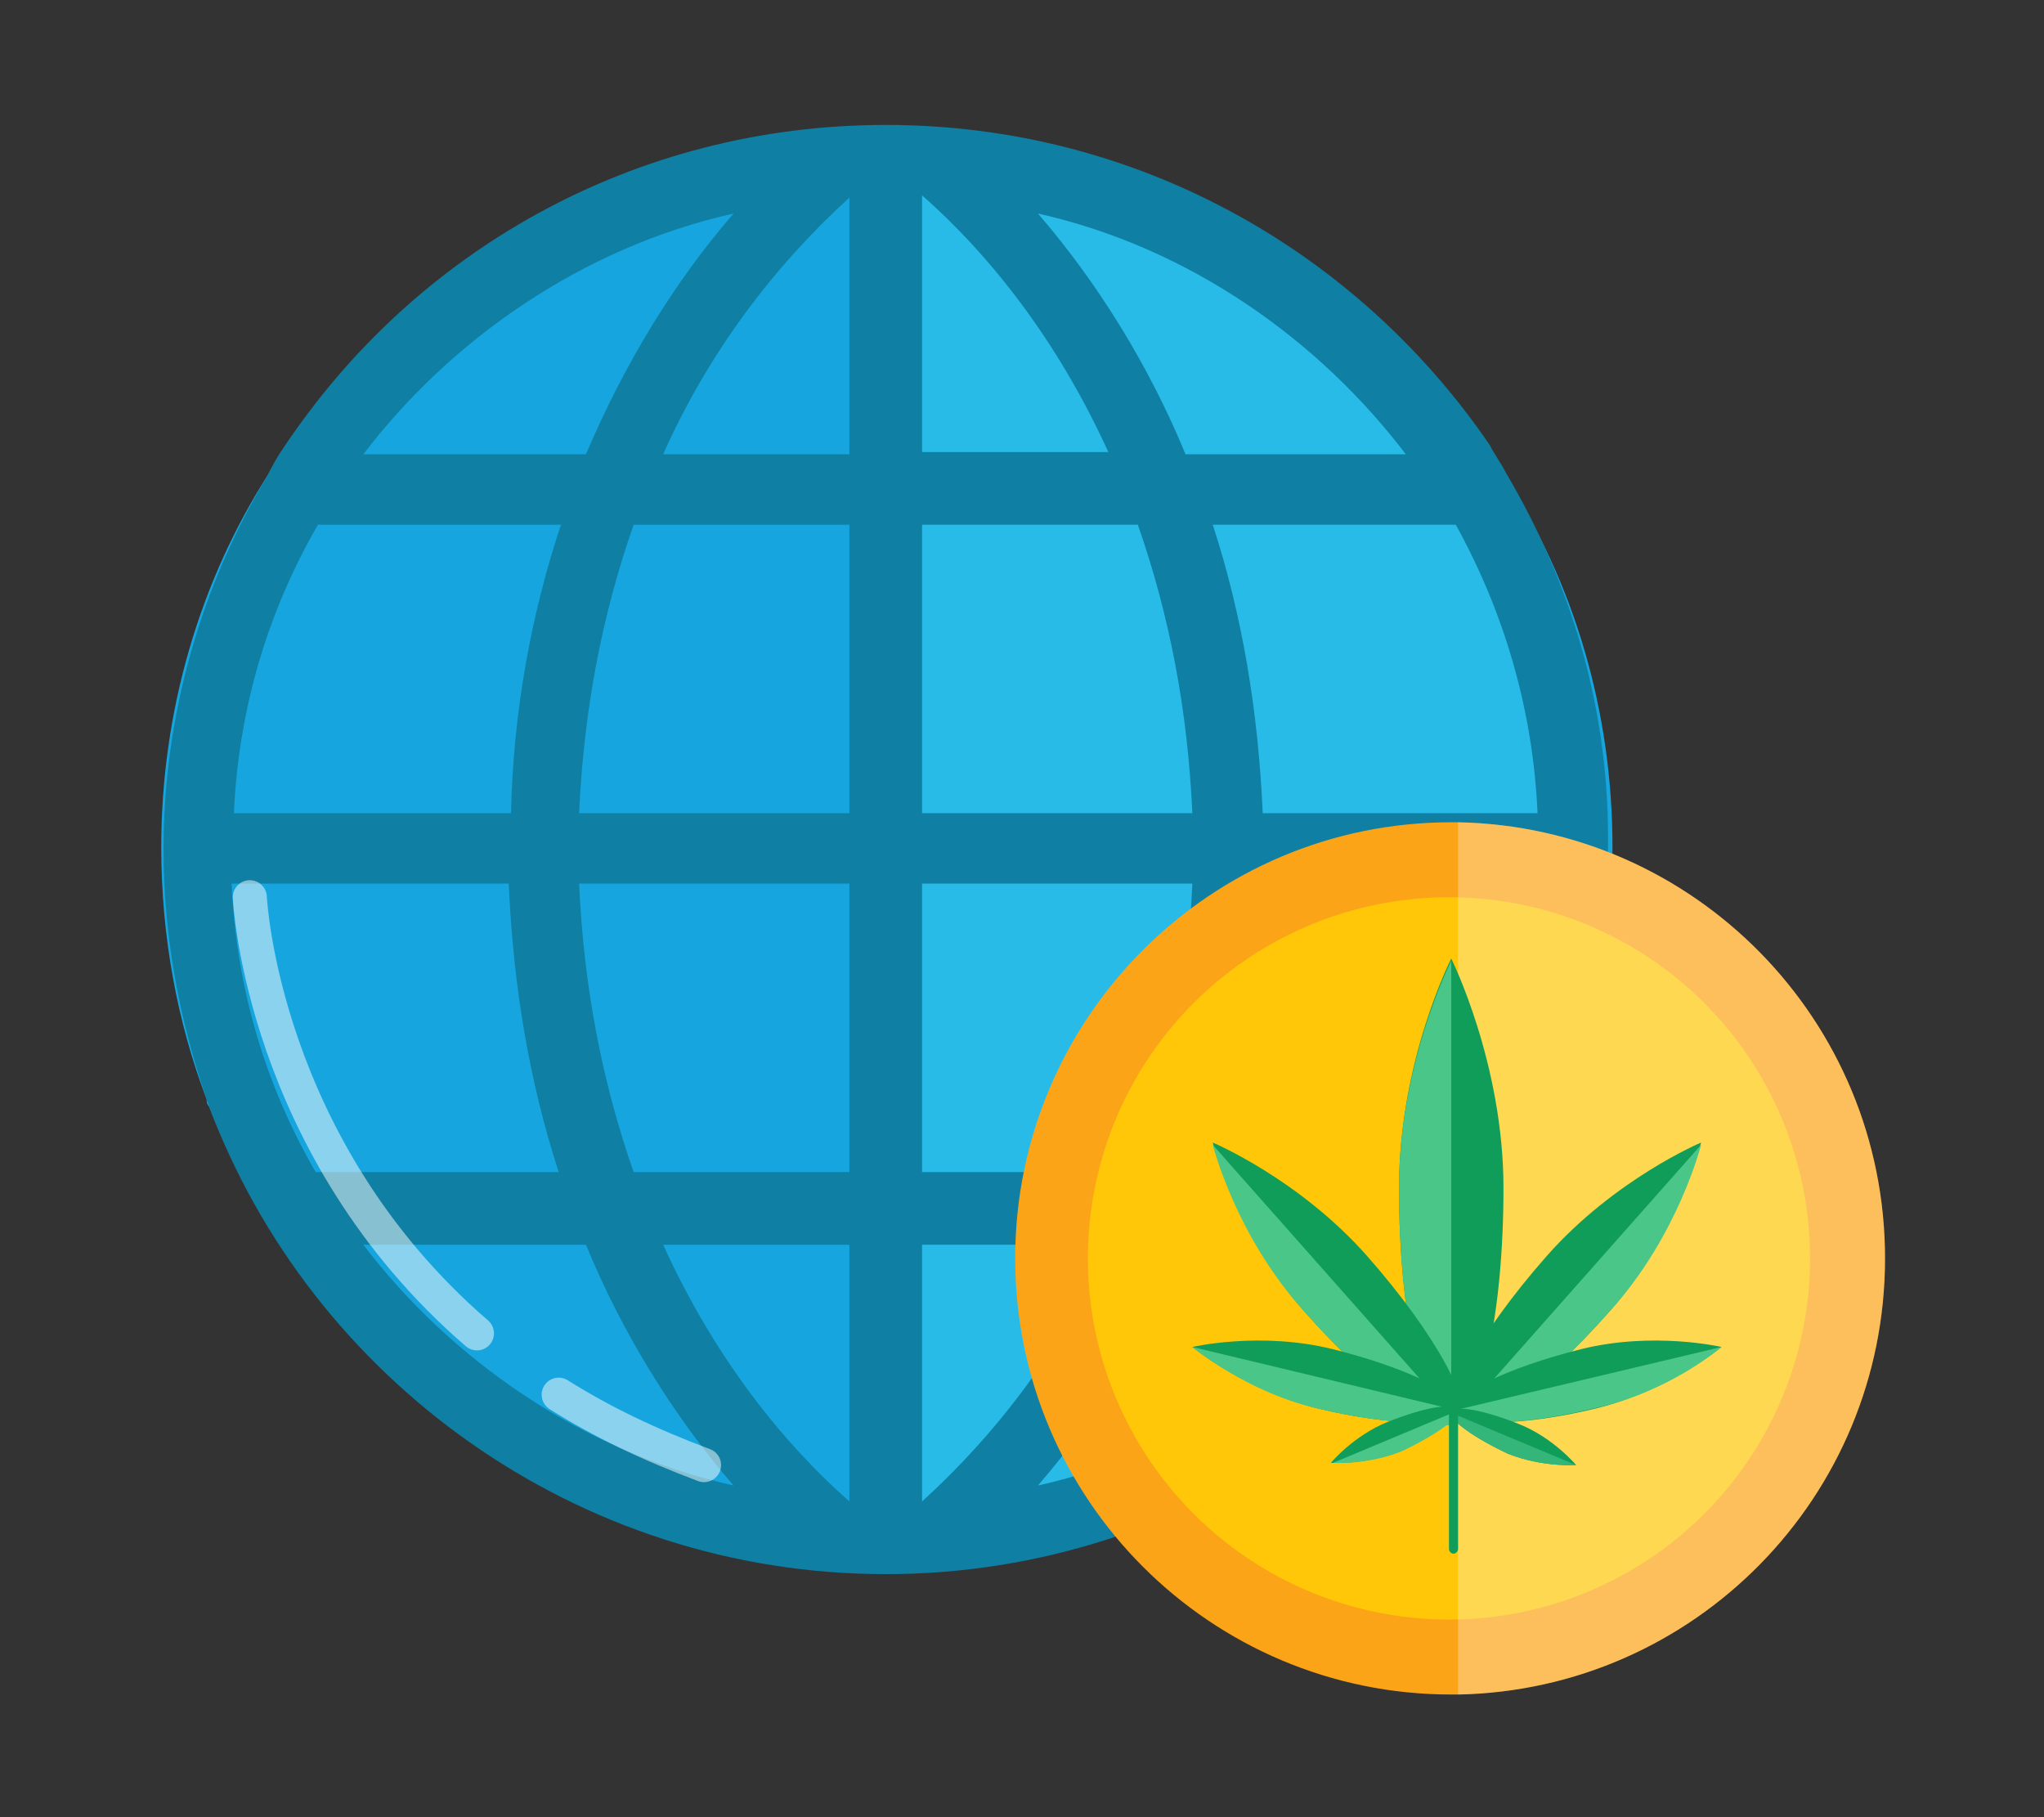 <?xml version="1.0" encoding="utf-8"?>
<!-- Generator: Adobe Illustrator 22.1.0, SVG Export Plug-In . SVG Version: 6.00 Build 0)  -->
<svg version="1.1" id="Layer_1" xmlns="http://www.w3.org/2000/svg" xmlns:xlink="http://www.w3.org/1999/xlink" x="0px" y="0px"
	 viewBox="0 0 90 80" style="enable-background:new 0 0 90 80;" xml:space="preserve">
<rect x="0" y="0" width="90" height="80" fill="#333333" stroke="none"/>
<style type="text/css">
	.st0{fill:#16A5DE;}
	.st1{fill:#0F80A3;}
	.st2{fill:#28BBE8;}
	.st3{fill:#FCA417;}
	.st4{fill:#FFC708;}
	.st5{opacity:0.3;fill:#FFFFFF;}
	.st6{fill:#109D59;}
	.st7{fill:#4AC688;}
	.st8{fill:#34B67A;}
	.st9{opacity:0.5;fill:none;stroke:#FFFFFF;stroke-width:1.5;stroke-linecap:round;stroke-linejoin:round;stroke-miterlimit:10;}
</style>
<g>
	<g>
		<path class="st0" d="M71,37.3c0,3.9-0.7,7.6-2,11.1c0,0.1-0.1,0.2-0.1,0.3C64.2,60.4,52.6,68.8,39,68.8
			c-13.6,0-25.2-8.3-29.8-20.1c-0.1-0.1-0.1-0.2-0.1-0.3c-1.3-3.4-2-7.2-2-11.1c0-6,1.7-11.7,4.7-16.4c0.2-0.4,0.5-0.8,0.7-1.2
			C18.2,11.3,28,5.8,39,5.8s20.8,5.5,26.5,13.9c0.3,0.4,0.5,0.8,0.7,1.2C69.3,25.6,71,31.3,71,37.3z"/>
		<path class="st1" d="M66.3,20.8c-0.2-0.4-0.5-0.8-0.7-1.2C59.8,11.1,50.1,5.5,39,5.5s-20.8,5.6-26.5,14.2
			c-0.3,0.4-0.5,0.8-0.7,1.2c-2.9,4.8-4.6,10.5-4.6,16.5c0,3.8,0.7,7.5,1.9,11c0,0.1,0.1,0.2,0.1,0.3c4.5,12,16.2,20.6,29.8,20.6
			s25.3-8.6,29.8-20.6c0.1-0.1,0.1-0.2,0.1-0.3c1.3-3.4,1.9-7.1,1.9-11C70.9,31.3,69.2,25.7,66.3,20.8z"/>
		<path class="st2" d="M67.7,35.8H55.6c-0.2-4.5-0.9-8.7-2.2-12.7l10.7,0C66.2,26.9,67.5,31.2,67.7,35.8z"/>
		<path class="st2" d="M40.6,35.8V23.1h9.5c1.4,4,2.2,8.2,2.4,12.7H40.6z"/>
		<path class="st2" d="M52.5,38.9c-0.2,4.5-1,8.7-2.4,12.7h-9.5V38.9H52.5z"/>
		<path class="st2" d="M40.6,20V8.6c3.4,3,6.2,6.9,8.2,11.3H40.6z"/>
		<path class="st2" d="M52.2,20c-1.6-3.9-3.9-7.6-6.5-10.6C52.4,10.9,58.1,15,61.9,20H52.2z"/>
		<path class="st2" d="M40.6,54.8h8.2c-2,4.5-4.9,8.3-8.2,11.3V54.8z"/>
		<path class="st2" d="M45.7,65.4c2.6-3,4.9-6.7,6.5-10.6h9.8C58.1,59.8,52.4,63.9,45.7,65.4z"/>
		<path class="st0" d="M53.4,51.6c1.3-3.9,2.1-8.2,2.2-12.7h12.2c-0.3,4.6-1.6,8.9-3.7,12.7L53.4,51.6z"/>
		<path class="st0" d="M25.8,20H16c3.8-5,9.6-9.1,16.3-10.6C29.7,12.4,27.5,16,25.8,20z"/>
		<path class="st0" d="M27.9,23.1h9.5v12.7H25.5C25.7,31.3,26.5,27.1,27.9,23.1z"/>
		<path class="st0" d="M37.4,38.9v12.7h-9.5c-1.4-4-2.2-8.2-2.4-12.7H37.4z"/>
		<path class="st0" d="M37.4,54.8v11.3c-3.4-3-6.2-6.9-8.2-11.3H37.4z"/>
		<path class="st0" d="M25.8,54.8c1.6,3.9,3.9,7.6,6.5,10.6c-6.7-1.5-12.5-5.6-16.3-10.6H25.8z"/>
		<path class="st0" d="M37.4,20h-8.2c2-4.5,4.9-8.3,8.2-11.3V20z"/>
		<path class="st0" d="M14,23.1l10.7,0c-1.3,3.9-2.1,8.2-2.2,12.7H10.3C10.5,31.2,11.8,26.9,14,23.1z"/>
		<path class="st0" d="M22.4,38.9c0.2,4.5,0.9,8.7,2.2,12.7l-10.7,0c-2.2-3.8-3.5-8.1-3.7-12.7H22.4z"/>
		<g>
			<path class="st3" d="M83,55.4c0,10.5-8.4,19-18.8,19.2c-0.1,0-0.2,0-0.3,0c-10.6,0-19.2-8.6-19.2-19.2c0-10.6,8.6-19.2,19.2-19.2
				c0.1,0,0.2,0,0.3,0C74.6,36.4,83,44.9,83,55.4z"/>
			<circle class="st4" cx="63.8" cy="55.4" r="15.9"/>
			<path class="st5" d="M83,55.4c0,10.5-8.4,19-18.8,19.2V36.2C74.6,36.4,83,44.9,83,55.4z"/>
			<g>
				<g>
					<path class="st6" d="M66.2,52.3c0,5.6-1,10.1-2.3,10.1c-1.3,0-2.3-4.5-2.3-10.1c0-5.6,2.3-10.1,2.3-10.1S66.2,46.8,66.2,52.3z"
						/>
					<path class="st7" d="M63.9,42.3v20.1c-1.3,0-2.3-4.5-2.3-10.1C61.6,46.8,63.9,42.3,63.9,42.3z"/>
				</g>
				<g>
					<path class="st6" d="M60.2,55.3c3,3.4,4.8,6.7,4,7.3c-0.8,0.7-3.8-1.5-6.8-4.9c-3-3.4-4-7.4-4-7.4S57.2,51.9,60.2,55.3z"/>
					<path class="st7" d="M53.4,50.4l10.8,12.2c-0.8,0.7-3.8-1.5-6.8-4.9C54.4,54.4,53.4,50.4,53.4,50.4z"/>
				</g>
				<g>
					<path class="st6" d="M58.7,59.4c3.2,0.8,5.7,2,5.5,2.7c-0.2,0.7-2.9,0.7-6.2-0.1c-3.2-0.8-5.5-2.7-5.5-2.7S55.5,58.6,58.7,59.4
						z"/>
					<path class="st7" d="M52.5,59.3l11.7,2.8c-0.2,0.7-2.9,0.7-6.2-0.1C54.9,61.3,52.5,59.3,52.5,59.3z"/>
				</g>
				<g>
					<path class="st6" d="M61.1,62.6c1.5-0.6,2.9-0.9,3-0.5c0.1,0.3-1,1.1-2.5,1.8c-1.5,0.6-3,0.5-3,0.5S59.6,63.2,61.1,62.6z"/>
					<path class="st7" d="M58.7,64.4l5.5-2.3c0.1,0.3-1,1.1-2.5,1.8C60.2,64.5,58.7,64.4,58.7,64.4z"/>
				</g>
				<g>
					<path class="st6" d="M68.1,55.3c-3,3.4-4.8,6.7-4,7.3c0.8,0.7,3.8-1.5,6.8-4.9c3-3.4,4-7.4,4-7.4S71.1,51.9,68.1,55.3z"/>
					<path class="st7" d="M74.9,50.4L64.1,62.6c0.8,0.7,3.8-1.5,6.8-4.9C73.9,54.4,74.9,50.4,74.9,50.4z"/>
				</g>
				<g>
					<path class="st6" d="M69.6,59.4c-3.2,0.8-5.7,2-5.5,2.7c0.2,0.7,2.9,0.7,6.2-0.1c3.2-0.8,5.5-2.7,5.5-2.7S72.8,58.6,69.6,59.4z
						"/>
					<path class="st7" d="M75.8,59.3L64,62.1c0.2,0.7,2.9,0.7,6.2-0.1C73.5,61.3,75.8,59.3,75.8,59.3z"/>
				</g>
				<g>
					<path class="st6" d="M66.9,62.7c-1.5-0.6-2.9-0.9-3-0.5c-0.1,0.3,1,1.1,2.5,1.8c1.5,0.6,3,0.5,3,0.5S68.4,63.3,66.9,62.7z"/>
					<path class="st8" d="M69.4,64.5l-5.5-2.3c-0.1,0.3,1,1.1,2.5,1.8C67.9,64.6,69.4,64.5,69.4,64.5z"/>
				</g>
				<path class="st6" d="M64.2,68.2c0,0.1-0.1,0.2-0.2,0.2l0,0c-0.1,0-0.2-0.1-0.2-0.2v-6.4c0-0.1,0.1-0.2,0.2-0.2l0,0
					c0.1,0,0.2,0.1,0.2,0.2V68.2z"/>
			</g>
		</g>
	</g>
	<path class="st9" d="M24.6,61.4c1.9,1.2,4,2.2,6.4,3.1"/>
	<path class="st9" d="M11,39.5c0,0,0.5,11,10,19.2"/>
</g>
</svg>
